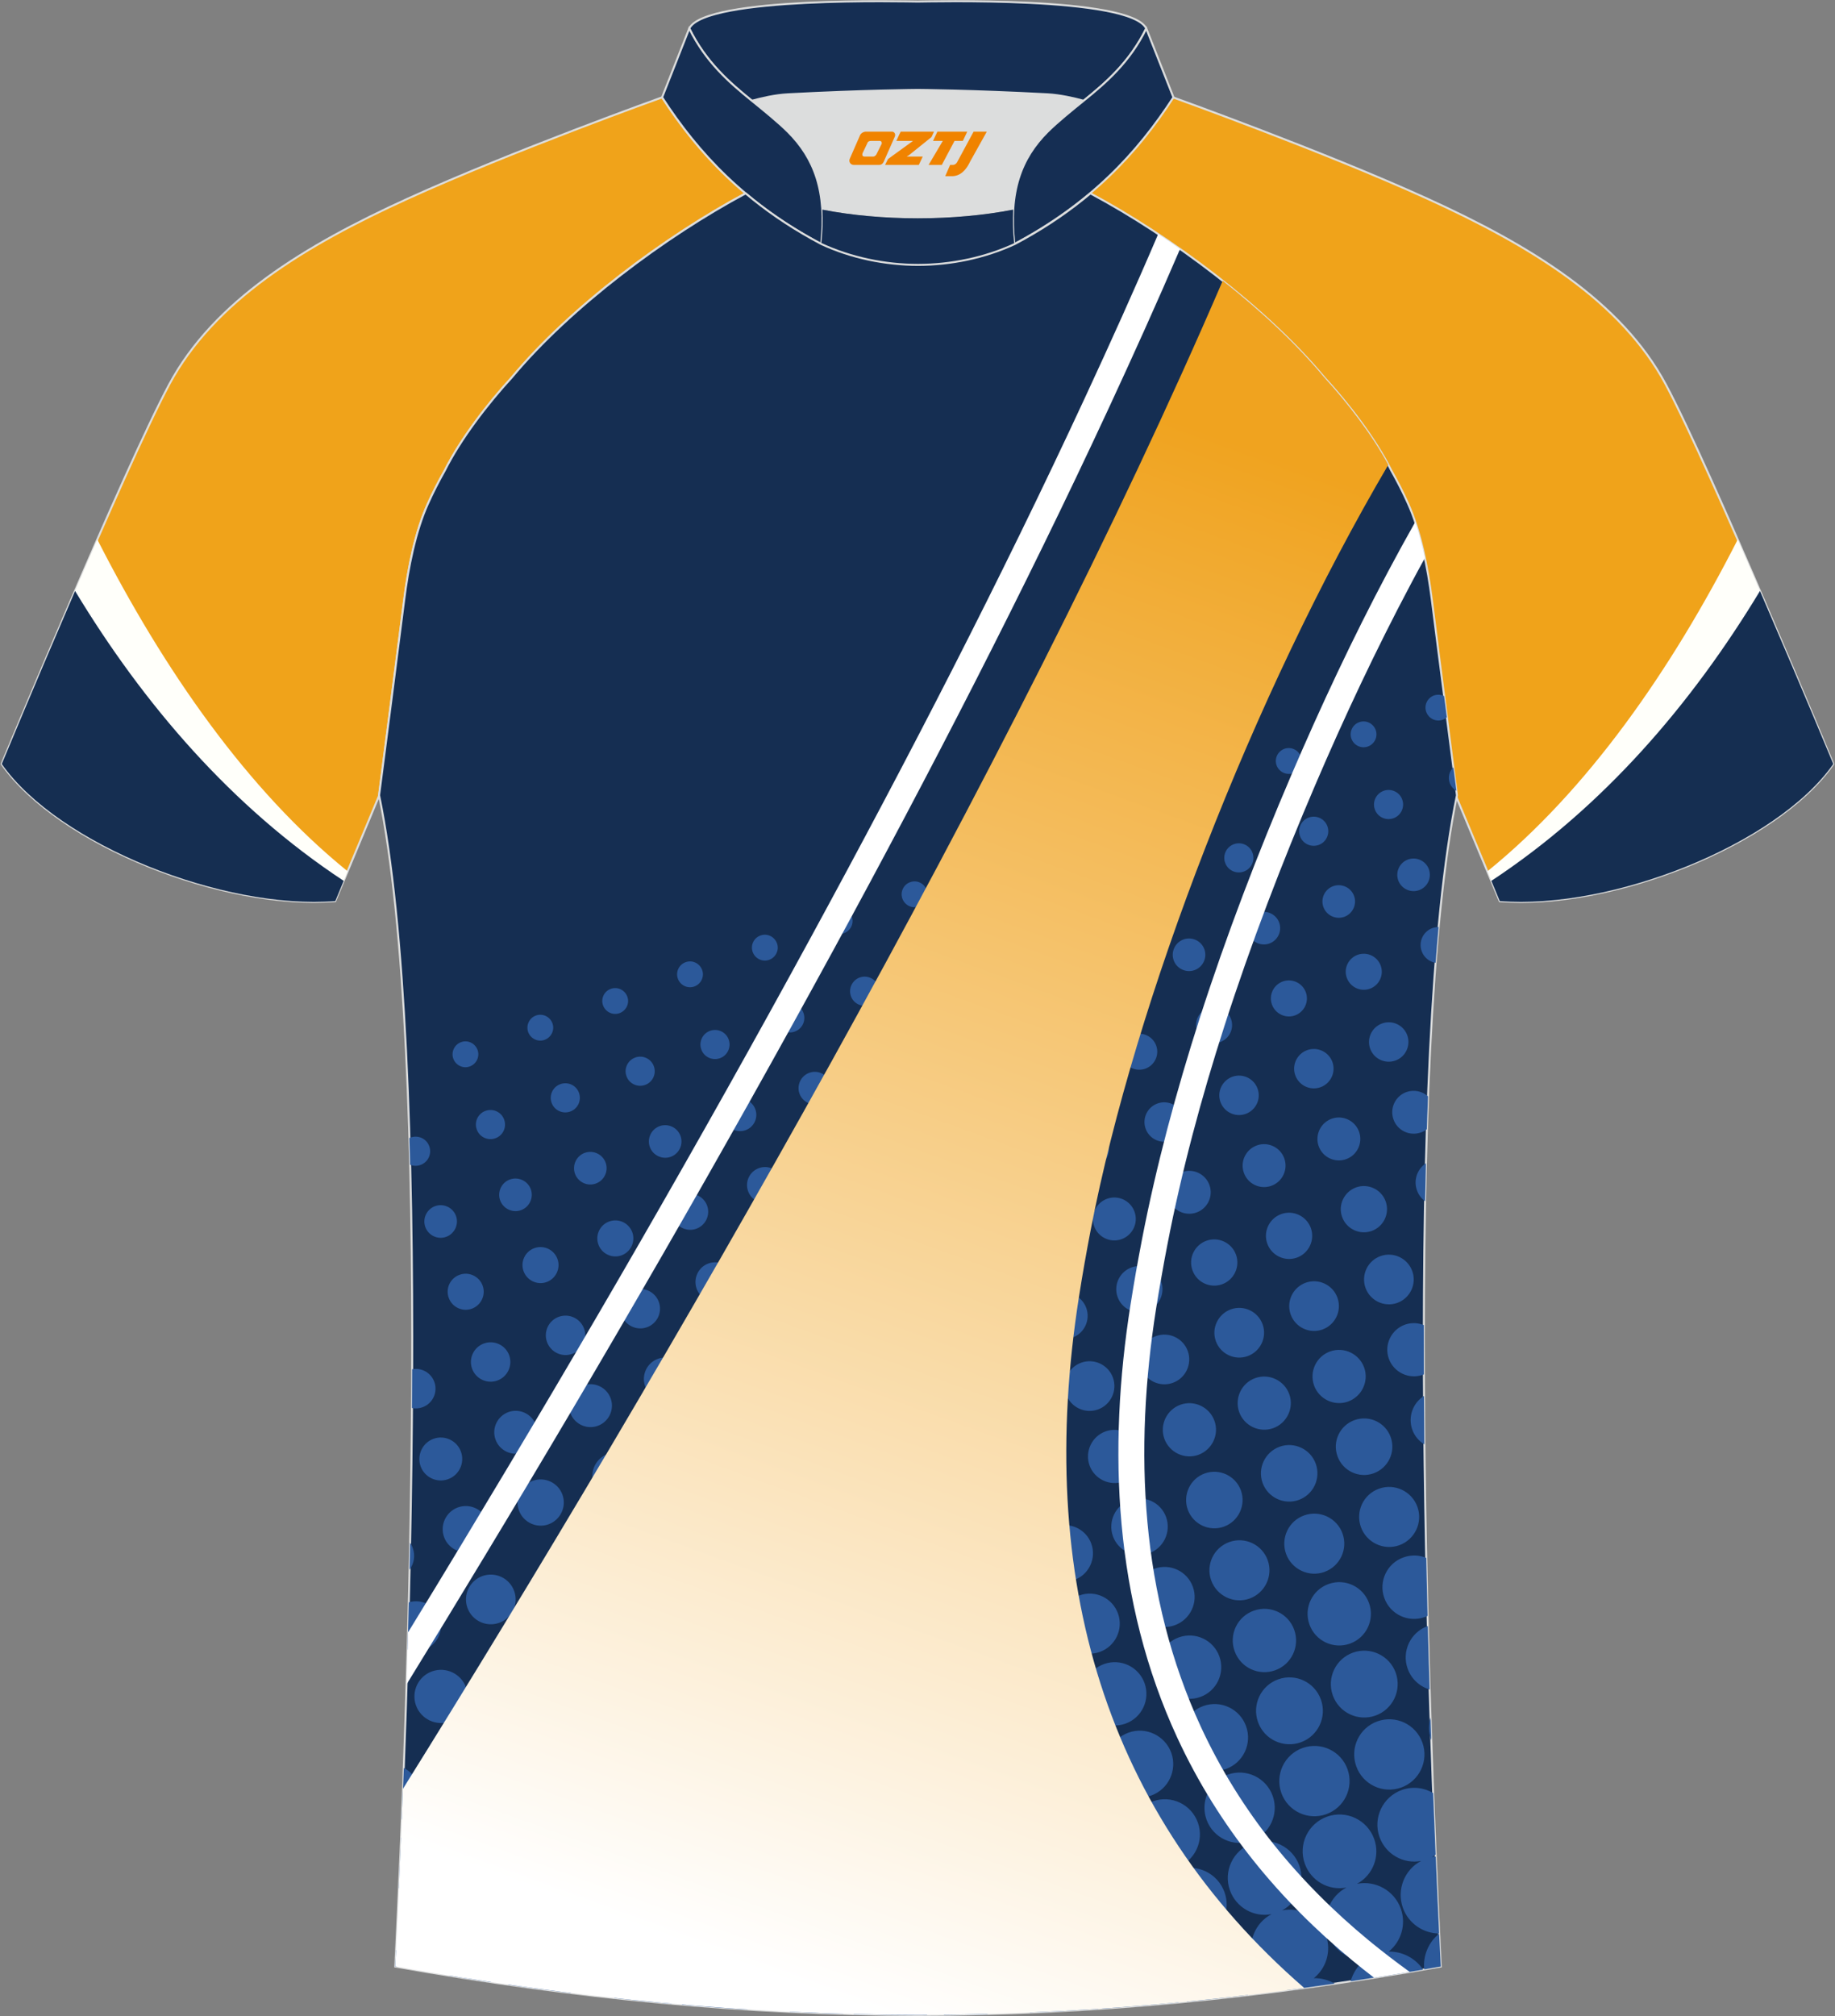 <?xml version="1.0" encoding="utf-8"?>
<!-- Generator: Adobe Illustrator 24.0.0, SVG Export Plug-In . SVG Version: 6.00 Build 0)  -->
<svg xmlns="http://www.w3.org/2000/svg" xmlns:xlink="http://www.w3.org/1999/xlink" version="1.1" id="图层_1" x="0px" y="0px" width="375.2px" height="412px" viewBox="0 0 375.2 412" enable-background="new 0 0 375.2 412" xml:space="preserve">
<rect x="0" y="0" width="375.2" height="412" fill="#808080" stroke="none"/>
<g>
	<path fill="#F0A31A" stroke="#DCDDDD" stroke-width="0.406" stroke-miterlimit="22.926" d="M152.45,39.51   c-7.1-5.97-12.5-12.6-17.06-19.62c0,0-30.76,11.03-51.98,20.69c-21.23,9.65-39.69,20.96-48.82,38S0.34,156.12,0.34,156.12   c11.61,16.54,45.44,29.85,68.2,28.01l8.95-21.48c0,0,3.81-29.36,5.14-39.96c0.85-6.8,2.32-14.12,4.87-19.75   c1.01-2.26,2.16-4.5,3.42-6.73c3.28-6.54,8.8-13.72,13.75-19.09C116.59,62.77,136.02,48.28,152.45,39.51z"/>
	<path fill="#FFFFFA" d="M71.08,178.05c-20.4-16.5-37.52-41-51.18-67.8c-3.71,8.45-7.44,17.17-10.65,24.71   c13.49,21.05,40.14,33.06,61,45.09L71.08,178.05z"/>
	<path fill="#152E51" d="M70.27,180c-22.88-15.08-40.95-36.13-54.92-59.24c-7.97,18.46-14.99,35.36-14.99,35.36   c11.61,16.54,45.44,29.85,68.2,28.01L70.27,180z"/>
	<path fill="#F0A31A" stroke="#DCDDDD" stroke-width="0.406" stroke-miterlimit="22.926" d="M222.76,39.51   c7.1-5.97,12.5-12.6,17.06-19.62c0,0,30.76,11.03,51.98,20.69s39.69,20.96,48.81,38c9.13,17.04,34.24,77.55,34.24,77.55   c-11.6,16.54-45.44,29.85-68.2,28.01l-8.95-21.48c0,0-3.81-29.36-5.14-39.96c-0.85-6.8-2.32-14.12-4.87-19.75   c-1.01-2.26-2.15-4.5-3.41-6.73c-3.28-6.54-8.81-13.72-13.75-19.09C258.62,62.77,239.19,48.28,222.76,39.51z"/>
	<path fill="#FFFFFA" d="M304.13,178.05c20.4-16.5,37.53-41,51.18-67.8c3.71,8.45,7.44,17.17,10.65,24.71   c-13.49,21.05-40.14,33.06-61,45.09L304.13,178.05z"/>
	<path fill="#152E51" d="M304.94,180c22.88-15.08,40.95-36.13,54.92-59.24c7.97,18.46,14.99,35.36,14.99,35.36   c-11.6,16.54-45.44,29.85-68.2,28.01L304.94,180z"/>
	<path fill="#DCDDDD" d="M168.14,42.85c12.07,2.36,26.97,2.36,39.03,0c0.42-6.84,2.86-11.77,7.02-15.92   c1.98-1.98,5.17-4.55,7.34-6.31c0.66-0.53,1.33-1.09,1.98-1.63c-0.29-0.07-2.98-0.89-3.28-0.96c-1.96-0.46-3.94-0.81-5.94-0.92   c-6.35-0.34-12.71-0.59-19.05-0.76c-2.52-0.06-5.07-0.15-7.6-0.15c-2.53,0-5.07,0.08-7.6,0.15c-6.36,0.17-12.71,0.43-19.06,0.76   c-1.82,0.1-3.64,0.41-5.43,0.8c-0.47,0.1-3.22,1.04-3.69,1.17c0.61,0.53,1.24,1.02,1.85,1.53c2.45,1.94,5.15,4.11,7.37,6.33   C165.28,31.07,167.73,36,168.14,42.85z"/>
	<path fill="#152E53" stroke="#DCDDDD" stroke-width="0.406" stroke-miterlimit="22.926" d="M140.93,5.82   c3.27-6.62,44.72-5.5,46.72-5.5c2.01,0,43.45-1.13,46.72,5.5c-3.38,6.87-8.16,11.02-12.81,14.77c-2.01-0.54-4.73-1.17-7.35-1.32   c-15.4-0.82-26.56-0.9-26.56-0.9s-11.15,0.08-26.56,0.9c-2.64,0.14-5.34,0.78-7.35,1.32C149.1,16.83,144.31,12.68,140.93,5.82z"/>
	<path fill="#152E53" stroke="#DCDDDD" stroke-width="0.406" stroke-miterlimit="22.926" d="M140.93,5.82l-5.55,14.07   c7.38,11.4,17.04,21.76,32.53,29.97c1.17-10.71-1.35-17.49-6.8-22.93c-1.98-1.98-5.17-4.55-7.34-6.31   C149.12,16.86,144.32,12.7,140.93,5.82z"/>
	<path fill="#152E53" stroke="#DCDDDD" stroke-width="0.406" stroke-miterlimit="22.926" d="M234.38,5.82l5.55,14.07   c-7.38,11.4-17.04,21.76-32.53,29.97c-1.18-10.71,1.35-17.49,6.79-22.93c1.98-1.98,5.17-4.55,7.34-6.31   C226.19,16.86,231,12.7,234.38,5.82z"/>
	<path fill="#152E53" d="M167.92,49.86c0.28-2.56,0.35-4.88,0.22-7.02c12.07,2.36,26.97,2.36,39.03,0   c-0.13,2.14-0.06,4.46,0.22,7.02C195.1,55.56,180.21,55.56,167.92,49.86z"/>
	<path fill="#152E52" stroke="#DCDDDD" stroke-width="0.406" stroke-miterlimit="22.926" d="M292.78,122.68   c1.28,10.23,4.88,37.87,5.12,39.84c-10.9,52.76-6,185.61-3.31,239.34c-36.96,6.55-71.93,9.87-106.89,9.9   c-34.96-0.04-69.93-3.35-106.88-9.9c2.7-53.72,7.6-186.57-3.31-239.34c0.26-1.99,3.84-29.63,5.12-39.84   c0.85-6.8,2.32-14.12,4.87-19.76c1.01-2.25,2.16-4.5,3.42-6.73c3.28-6.54,8.81-13.72,13.75-19.09   c11.94-14.32,31.36-28.8,47.79-37.58c3.95,3.33,8.44,6.46,13.6,9.33l1.86,1.01c6.11,2.83,13.03,4.26,19.79,4.27   c6.76-0.01,13.66-1.44,19.79-4.27l1.86-1.01c5.15-2.87,9.64-6,13.6-9.33c16.43,8.77,35.86,23.27,47.79,37.58   c4.94,5.37,10.48,12.55,13.75,19.09c1.26,2.23,2.4,4.47,3.41,6.73C290.45,108.57,291.92,115.87,292.78,122.68z"/>
	<path fill="#2C599A" d="M161.45,411.11c0.76-0.75,1.69-1.37,2.78-1.74c3.01-1.07,6.25-0.11,8.22,2.17   C168.8,411.43,165.13,411.3,161.45,411.11L161.45,411.11z M174.56,411.59c-0.25-3.31,1.7-6.51,4.98-7.68   c3.91-1.4,8.22,0.65,9.61,4.57c0.39,1.09,0.52,2.2,0.41,3.27h-1.86C183.32,411.76,178.93,411.7,174.56,411.59L174.56,411.59z    M193.03,411.73c2.95-0.03,5.92-0.09,8.88-0.16c2.55-1.93,3.67-5.35,2.55-8.52c-1.4-3.91-5.71-5.97-9.62-4.57   c-3.91,1.4-5.97,5.71-4.57,9.62C190.82,409.62,191.81,410.86,193.03,411.73L193.03,411.73z M210.58,411.26   c0.7-1.57,1.91-2.91,3.51-3.76c-3.59,0.69-7.24-1.32-8.51-4.88c-1.4-3.91,0.65-8.22,4.56-9.62c3.91-1.4,8.22,0.65,9.62,4.57   c1.27,3.55-0.29,7.42-3.52,9.16c3.31-0.66,6.67,0.87,8.35,3.77C219.92,410.83,215.24,411.07,210.58,411.26L210.58,411.26z    M225.33,410.46c5.19-0.35,10.39-0.77,15.64-1.27c0.02-0.93-0.12-1.89-0.46-2.82c-1.33-3.74-5.18-5.84-8.96-5.08   c3.22-1.73,4.79-5.61,3.52-9.16c-1.4-3.91-5.71-5.96-9.62-4.57c-3.91,1.39-5.97,5.71-4.57,9.62c1.27,3.55,4.92,5.57,8.51,4.88   C226.34,403.67,224.7,407.09,225.33,410.46L225.33,410.46z M242.7,409.03c-0.75-0.78-1.36-1.72-1.73-2.81   c-1.33-3.74,0.32-7.81,3.73-9.6c-3.59,0.69-7.24-1.32-8.51-4.88c-1.4-3.91,0.65-8.22,4.57-9.62s8.22,0.65,9.62,4.57   c1.27,3.56-0.29,7.42-3.52,9.16c3.78-0.75,7.63,1.36,8.96,5.08c0.83,2.34,0.5,4.82-0.71,6.77   C250.95,408.19,246.82,408.64,242.7,409.03L242.7,409.03z M262.9,406.73c3.33-0.44,6.66-0.89,10.02-1.38   c-1.29-0.74-2.76-1.14-4.28-1.11c2.54-2.05,3.62-5.54,2.47-8.77c-1.33-3.74-5.18-5.84-8.96-5.08c3.22-1.73,4.79-5.61,3.52-9.16   c-1.4-3.91-5.71-5.96-9.62-4.57c-3.91,1.4-5.97,5.71-4.57,9.62c1.27,3.55,4.92,5.57,8.51,4.88c-3.41,1.79-5.06,5.87-3.73,9.6   c1.16,3.23,4.2,5.25,7.45,5.23C263.43,406.24,263.15,406.48,262.9,406.73L262.9,406.73z M276.16,404.88   c0.47-1.69,1.46-3.22,2.86-4.33c-3.26,0.02-6.3-2-7.45-5.23c-1.33-3.74,0.32-7.81,3.73-9.6c-3.6,0.69-7.24-1.32-8.51-4.88   c-1.4-3.91,0.65-8.22,4.57-9.61c3.91-1.4,8.22,0.65,9.62,4.57c1.27,3.55-0.29,7.42-3.52,9.16c3.78-0.75,7.63,1.36,8.96,5.08   c1.16,3.23,0.06,6.73-2.47,8.77c2.79-0.05,5.47,1.34,7.03,3.69C286,403.35,281.05,404.15,276.16,404.88L276.16,404.88z    M291.21,402.44c1.13-0.19,2.25-0.4,3.38-0.59c-0.1-2.11-0.21-4.36-0.33-6.71C292.09,396.89,290.92,399.65,291.21,402.44   L291.21,402.44z M294.26,395.11c-0.23-4.81-0.47-10.07-0.7-15.73c-0.27,0.02-0.54,0.06-0.8,0.12c0.27-0.15,0.54-0.31,0.78-0.49   c-0.17-4.02-0.34-8.22-0.51-12.6c-1.86-1.11-4.19-1.41-6.39-0.63c-3.91,1.4-5.97,5.71-4.57,9.62c1.27,3.55,4.92,5.57,8.51,4.88   c-3.41,1.79-5.05,5.87-3.73,9.6C288.01,393.09,291.03,395.09,294.26,395.11L294.26,395.11z M295.27,142.24l0.56,4.34   c-0.24,0.21-0.53,0.39-0.84,0.5c-1.37,0.5-2.87-0.23-3.37-1.6c-0.49-1.37,0.23-2.87,1.6-3.37   C293.93,141.88,294.66,141.94,295.27,142.24L295.27,142.24z M297.17,156.81l0.62,4.78c-0.61-0.34-1.12-0.89-1.37-1.61   C296.01,158.82,296.34,157.6,297.17,156.81L297.17,156.81z M294.15,189.44c-0.22,2.38-0.44,4.83-0.62,7.31   c-1.28-0.21-2.39-1.1-2.85-2.4c-0.68-1.92,0.32-4.02,2.23-4.71C293.31,189.51,293.75,189.44,294.15,189.44L294.15,189.44z    M291.98,224.04c-0.08,2.22-0.17,4.46-0.24,6.72c-0.36,0.28-0.76,0.51-1.22,0.66c-2.28,0.81-4.8-0.39-5.6-2.67   c-0.81-2.28,0.39-4.8,2.67-5.6C289.17,222.61,290.83,223,291.98,224.04L291.98,224.04z M291.56,237.72   c-0.06,2.57-0.12,5.15-0.17,7.76c-0.74-0.54-1.34-1.31-1.66-2.23C288.97,241.16,289.78,238.89,291.56,237.72L291.56,237.72z    M291.13,270.79c-0.01,3.36,0,6.71,0.01,10.07c-0.07,0.03-0.15,0.06-0.22,0.08c-2.82,1-5.94-0.48-6.95-3.3   c-1.01-2.82,0.48-5.93,3.3-6.95C288.58,270.24,289.95,270.3,291.13,270.79L291.13,270.79z M291.16,285.27   c0.02,3.3,0.05,6.59,0.08,9.88c-1.12-0.66-2.01-1.7-2.48-3.02C287.84,289.51,288.9,286.67,291.16,285.27L291.16,285.27z    M291.62,318.36c0.08,4,0.17,7.96,0.27,11.85c-0.19,0.09-0.39,0.17-0.58,0.24c-3.38,1.2-7.08-0.56-8.27-3.92   c-1.2-3.38,0.56-7.08,3.92-8.27C288.55,317.68,290.19,317.76,291.62,318.36L291.62,318.36z M291.94,332.27   c0.12,4.41,0.24,8.74,0.38,12.98c-2.02-0.6-3.74-2.12-4.5-4.26C286.55,337.44,288.4,333.55,291.94,332.27L291.94,332.27z    M292.5,350.98c0.05,1.56,0.1,3.1,0.15,4.62l-0.05-0.13C292.07,353.96,292.06,352.39,292.5,350.98L292.5,350.98z M152.83,410.65   c-4.44-0.28-8.89-0.6-13.36-0.98c-1.12-3.65,0.82-7.56,4.46-8.86c3.74-1.33,7.85,0.62,9.18,4.36   C153.78,407.02,153.62,408.97,152.83,410.65L152.83,410.65z M137.29,409.46c-3.87-0.34-7.78-0.73-11.68-1.16   c0.78-0.9,1.81-1.63,3.02-2.07C131.97,405.05,135.6,406.48,137.29,409.46L137.29,409.46z M116.67,407.27   c-4.22-0.53-8.46-1.09-12.72-1.69c-0.73-3.32,1.1-6.74,4.38-7.92c3.56-1.27,7.46,0.59,8.73,4.15   C117.73,403.67,117.53,405.64,116.67,407.27L116.67,407.27z M100.49,405.07c-2.89-0.44-5.81-0.88-8.72-1.36   c0.4-0.24,0.81-0.45,1.28-0.6C95.75,402.14,98.69,403,100.49,405.07L100.49,405.07z M81.25,401.94l-0.45-0.08l0.17-3.46l0.02,0.06   C81.42,399.61,81.49,400.82,81.25,401.94L81.25,401.94z M81.58,385.85c0.15-3.29,0.29-6.73,0.45-10.31   c0.32-0.19,0.66-0.35,1.02-0.48c3.19-1.14,6.7,0.54,7.84,3.72c1.14,3.19-0.54,6.7-3.72,7.84   C85.21,387.29,83.15,386.94,81.58,385.85L81.58,385.85z M82.16,371.82c0.13-3.41,0.27-6.93,0.41-10.53   c1.3,0.64,2.35,1.76,2.87,3.23C86.47,367.45,85.01,370.66,82.16,371.82L82.16,371.82z M83.34,337.08c0.09-3.17,0.17-6.39,0.25-9.64   c2.59-0.78,5.34,0.59,6.26,3.15c0.94,2.65-0.45,5.55-3.08,6.49C85.6,337.5,84.41,337.47,83.34,337.08L83.34,337.08z M83.74,320.77   c0.04-1.83,0.08-3.67,0.11-5.51c0.23,0.33,0.42,0.69,0.55,1.09C84.95,317.9,84.65,319.55,83.74,320.77L83.74,320.77z M84.23,287.73   c0.02-2.65,0.03-5.27,0.04-7.92c1.92-0.38,3.87,0.71,4.55,2.62c0.74,2.1-0.35,4.4-2.45,5.15   C85.65,287.83,84.92,287.87,84.23,287.73L84.23,287.73z M83.86,238.02c-0.05-1.83-0.1-3.65-0.15-5.46   c0.09-0.04,0.18-0.08,0.27-0.11c1.55-0.55,3.26,0.25,3.8,1.81c0.55,1.55-0.26,3.26-1.81,3.8   C85.27,238.32,84.51,238.28,83.86,238.02L83.86,238.02z M277.92,147.58c1.37-0.5,2.87,0.23,3.37,1.6c0.49,1.37-0.23,2.87-1.6,3.37   c-1.37,0.49-2.87-0.23-3.37-1.6C275.83,149.57,276.55,148.06,277.92,147.58L277.92,147.58z M262.62,153.02   c1.37-0.49,2.87,0.23,3.37,1.6c0.49,1.37-0.23,2.87-1.6,3.37c-1.37,0.5-2.87-0.23-3.37-1.6   C260.53,155.02,261.25,153.52,262.62,153.02L262.62,153.02z M282.92,161.6c1.55-0.55,3.26,0.26,3.8,1.81   c0.55,1.55-0.26,3.26-1.81,3.8c-1.55,0.55-3.26-0.26-3.8-1.81C280.56,163.86,281.37,162.16,282.92,161.6L282.92,161.6z    M267.62,167.06c1.55-0.55,3.26,0.26,3.8,1.81c0.55,1.55-0.26,3.26-1.81,3.8c-1.55,0.55-3.26-0.26-3.8-1.81   C265.25,169.31,266.06,167.61,267.62,167.06L267.62,167.06z M287.91,175.63c1.73-0.61,3.64,0.29,4.26,2.02   c0.61,1.73-0.29,3.64-2.02,4.26c-1.73,0.61-3.64-0.29-4.26-2.02C285.28,178.15,286.18,176.26,287.91,175.63L287.91,175.63z    M272.61,181.08c1.73-0.61,3.64,0.29,4.26,2.02c0.62,1.72-0.29,3.64-2.02,4.26c-1.73,0.61-3.64-0.29-4.26-2.02   C269.97,183.61,270.88,181.7,272.61,181.08L272.61,181.08z M277.61,195.11c1.92-0.68,4.02,0.32,4.71,2.23   c0.68,1.92-0.31,4.02-2.23,4.71c-1.92,0.68-4.02-0.32-4.71-2.23C274.68,197.91,275.69,195.8,277.61,195.11L277.61,195.11z    M282.6,209.14c2.1-0.75,4.4,0.34,5.15,2.44c0.74,2.1-0.35,4.4-2.45,5.15c-2.1,0.74-4.4-0.35-5.15-2.45   C279.41,212.18,280.51,209.89,282.6,209.14L282.6,209.14z M247.31,158.48c1.37-0.5,2.87,0.23,3.37,1.6c0.5,1.37-0.23,2.87-1.6,3.37   c-1.37,0.49-2.87-0.23-3.37-1.6C245.23,160.47,245.95,158.97,247.31,158.48L247.31,158.48z M232.01,163.92   c1.37-0.49,2.87,0.23,3.37,1.6c0.49,1.37-0.23,2.87-1.6,3.37c-1.37,0.49-2.87-0.23-3.37-1.6   C229.93,165.91,230.64,164.4,232.01,163.92L232.01,163.92z M216.71,169.37c1.37-0.5,2.87,0.23,3.37,1.6   c0.49,1.37-0.23,2.87-1.6,3.37c-1.37,0.5-2.87-0.23-3.37-1.6C214.63,171.37,215.34,169.86,216.71,169.37L216.71,169.37z    M201.41,174.83c1.37-0.49,2.87,0.23,3.37,1.6c0.5,1.37-0.23,2.87-1.6,3.37c-1.37,0.5-2.87-0.23-3.37-1.6   C199.33,176.81,200.04,175.3,201.41,174.83L201.41,174.83z M252.31,172.5c1.55-0.55,3.26,0.26,3.8,1.81   c0.55,1.55-0.26,3.26-1.81,3.8c-1.55,0.55-3.26-0.26-3.8-1.81C249.95,174.77,250.75,173.06,252.31,172.5L252.31,172.5z    M237.01,177.95c1.55-0.55,3.26,0.26,3.8,1.81c0.55,1.55-0.26,3.26-1.81,3.8c-1.55,0.55-3.26-0.26-3.8-1.81   C234.65,180.21,235.45,178.51,237.01,177.95L237.01,177.95z M221.71,183.4c1.55-0.55,3.26,0.26,3.8,1.81   c0.55,1.55-0.26,3.26-1.81,3.8c-1.55,0.55-3.26-0.26-3.8-1.81C219.34,185.66,220.16,183.94,221.71,183.4L221.71,183.4z    M206.4,188.85c1.55-0.55,3.26,0.26,3.8,1.81c0.55,1.56-0.26,3.26-1.81,3.8c-1.55,0.55-3.26-0.26-3.8-1.81   C204.03,191.11,204.86,189.4,206.4,188.85L206.4,188.85z M257.3,186.53c1.73-0.61,3.64,0.29,4.26,2.02   c0.61,1.73-0.29,3.64-2.02,4.26c-1.73,0.61-3.64-0.29-4.26-2.02C254.67,189.05,255.57,187.16,257.3,186.53L257.3,186.53z    M242,191.97c1.73-0.61,3.64,0.29,4.26,2.02c0.61,1.73-0.29,3.64-2.02,4.26c-1.73,0.61-3.65-0.29-4.26-2.02   C239.36,194.51,240.27,192.6,242,191.97L242,191.97z M226.7,197.43c1.73-0.61,3.64,0.29,4.26,2.02c0.61,1.73-0.29,3.64-2.02,4.26   c-1.73,0.62-3.64-0.29-4.26-2.02C224.06,199.95,224.97,198.05,226.7,197.43L226.7,197.43z M211.41,202.87   c1.73-0.61,3.64,0.29,4.26,2.02c0.61,1.73-0.29,3.65-2.02,4.26c-1.73,0.62-3.64-0.29-4.26-2.02   C208.76,205.41,209.66,203.49,211.41,202.87L211.41,202.87z M262.3,200.56c1.92-0.68,4.02,0.32,4.71,2.23   c0.68,1.92-0.32,4.02-2.23,4.71c-1.92,0.68-4.02-0.32-4.71-2.23C259.38,203.35,260.39,201.24,262.3,200.56L262.3,200.56z    M247,206.01c1.92-0.68,4.02,0.32,4.71,2.23c0.68,1.92-0.32,4.02-2.23,4.71c-1.92,0.68-4.02-0.32-4.71-2.23   C244.08,208.8,245.08,206.7,247,206.01L247,206.01z M231.7,211.45c1.92-0.68,4.02,0.32,4.71,2.23c0.68,1.92-0.32,4.02-2.23,4.71   c-1.92,0.68-4.02-0.32-4.71-2.23C228.79,214.25,229.78,212.14,231.7,211.45L231.7,211.45z M216.4,216.91   c1.92-0.68,4.02,0.32,4.71,2.23c0.68,1.92-0.32,4.02-2.23,4.71c-1.92,0.68-4.02-0.32-4.71-2.23   C213.49,219.7,214.48,217.59,216.4,216.91L216.4,216.91z M267.29,214.59c2.1-0.74,4.4,0.35,5.15,2.44c0.74,2.1-0.35,4.4-2.45,5.15   c-2.1,0.74-4.4-0.35-5.15-2.45C264.09,217.63,265.2,215.34,267.29,214.59L267.29,214.59z M251.99,220.03   c2.1-0.74,4.4,0.35,5.15,2.45c0.75,2.1-0.35,4.4-2.45,5.15c-2.1,0.74-4.4-0.35-5.15-2.45C248.79,223.09,249.9,220.79,251.99,220.03   L251.99,220.03z M236.69,225.49c2.1-0.74,4.4,0.35,5.15,2.45c0.74,2.1-0.35,4.4-2.45,5.15c-2.1,0.74-4.4-0.35-5.15-2.45   C233.5,228.53,234.59,226.24,236.69,225.49L236.69,225.49z M221.39,230.93c2.1-0.74,4.4,0.35,5.15,2.45   c0.74,2.1-0.35,4.4-2.45,5.15c-2.1,0.74-4.4-0.35-5.15-2.45C218.19,233.99,219.29,231.68,221.39,230.93L221.39,230.93z    M272.29,228.61c2.28-0.81,4.79,0.39,5.6,2.67c0.81,2.28-0.39,4.8-2.67,5.6c-2.28,0.81-4.79-0.39-5.6-2.67   C268.82,231.93,270.02,229.43,272.29,228.61L272.29,228.61z M257,234.06c2.28-0.81,4.79,0.39,5.6,2.67   c0.81,2.28-0.39,4.79-2.67,5.6c-2.28,0.81-4.8-0.39-5.6-2.67C253.52,237.38,254.72,234.88,257,234.06L257,234.06z M241.7,239.51   c2.28-0.81,4.79,0.39,5.6,2.67c0.81,2.28-0.39,4.79-2.67,5.6c-2.28,0.81-4.8-0.39-5.6-2.67   C238.22,242.83,239.41,240.33,241.7,239.51L241.7,239.51z M226.38,244.96c2.28-0.81,4.79,0.39,5.6,2.67   c0.81,2.28-0.39,4.79-2.67,5.6s-4.8-0.39-5.6-2.67C222.92,248.28,224.1,245.78,226.38,244.96L226.38,244.96z M277.29,242.64   c2.46-0.87,5.17,0.42,6.04,2.87c0.87,2.46-0.42,5.17-2.87,6.04c-2.46,0.87-5.17-0.42-6.04-2.87   C273.54,246.23,274.83,243.53,277.29,242.64L277.29,242.64z M261.99,248.09c2.46-0.87,5.16,0.42,6.04,2.87   c0.87,2.46-0.42,5.17-2.87,6.04c-2.46,0.87-5.16-0.42-6.04-2.87C258.24,251.68,259.52,248.97,261.99,248.09L261.99,248.09z    M246.69,253.54c2.46-0.87,5.17,0.42,6.04,2.87c0.87,2.46-0.42,5.17-2.87,6.04c-2.46,0.87-5.17-0.42-6.04-2.87   C242.94,257.13,244.22,254.43,246.69,253.54L246.69,253.54z M231.38,258.99c2.46-0.87,5.17,0.42,6.04,2.87   c0.87,2.46-0.42,5.17-2.87,6.04c-2.46,0.87-5.17-0.41-6.04-2.87C227.64,262.57,228.92,259.88,231.38,258.99L231.38,258.99z    M282.28,256.68c2.65-0.94,5.55,0.45,6.49,3.08c0.94,2.64-0.45,5.55-3.08,6.49c-2.65,0.94-5.55-0.45-6.49-3.08   C278.26,260.52,279.64,257.62,282.28,256.68L282.28,256.68z M266.98,262.12c2.65-0.94,5.56,0.45,6.49,3.08   c0.94,2.65-0.45,5.55-3.08,6.49c-2.65,0.94-5.55-0.45-6.49-3.08C262.96,265.97,264.34,263.07,266.98,262.12L266.98,262.12z    M251.68,267.56c2.65-0.94,5.55,0.45,6.49,3.08c0.94,2.64-0.45,5.55-3.08,6.49c-2.65,0.94-5.56-0.45-6.49-3.08   C247.65,271.43,249.04,268.52,251.68,267.56L251.68,267.56z M236.38,273.02c2.65-0.94,5.55,0.45,6.49,3.08   c0.94,2.65-0.45,5.55-3.08,6.49c-2.65,0.94-5.55-0.45-6.49-3.08C232.35,276.87,233.74,273.97,236.38,273.02L236.38,273.02z    M271.98,276.16c2.82-1,5.93,0.48,6.95,3.3c1,2.82-0.48,5.93-3.3,6.95c-2.82,1-5.94-0.48-6.95-3.3   C267.68,280.27,269.15,277.17,271.98,276.16L271.98,276.16z M256.67,281.61c2.82-1,5.94,0.48,6.95,3.3c1,2.82-0.48,5.93-3.3,6.94   c-2.82,1-5.94-0.48-6.95-3.3C252.38,285.71,253.85,282.61,256.67,281.61L256.67,281.61z M241.37,287.05c2.82-1,5.94,0.48,6.95,3.3   c1.01,2.82-0.48,5.93-3.3,6.95c-2.82,1-5.93-0.48-6.95-3.3C237.07,291.17,238.55,288.07,241.37,287.05L241.37,287.05z    M276.98,290.19c3.01-1.07,6.32,0.51,7.38,3.51c1.07,3-0.51,6.31-3.51,7.38c-3.01,1.07-6.32-0.51-7.38-3.51   C272.39,294.57,273.96,291.26,276.98,290.19L276.98,290.19z M261.66,295.63c3-1.07,6.32,0.51,7.38,3.51c1.07,3-0.51,6.32-3.51,7.38   c-3,1.07-6.31-0.51-7.38-3.51C257.09,300.01,258.66,296.71,261.66,295.63L261.66,295.63z M246.36,301.09   c3-1.07,6.31,0.51,7.38,3.51c1.06,3-0.51,6.31-3.51,7.38c-3,1.07-6.31-0.51-7.38-3.51C241.8,305.46,243.36,302.15,246.36,301.09   L246.36,301.09z M281.98,304.21c3.19-1.14,6.7,0.54,7.84,3.72c1.14,3.19-0.54,6.7-3.72,7.84c-3.19,1.14-6.7-0.54-7.84-3.72   C277.12,308.84,278.78,305.35,281.98,304.21L281.98,304.21z M266.67,309.67c3.18-1.14,6.7,0.53,7.84,3.72s-0.54,6.7-3.72,7.84   s-6.7-0.54-7.84-3.72C261.82,314.3,263.48,310.8,266.67,309.67L266.67,309.67z M251.37,315.11c3.19-1.14,6.7,0.54,7.84,3.72   s-0.54,6.7-3.72,7.84c-3.19,1.14-6.7-0.54-7.84-3.72C246.5,319.75,248.18,316.25,251.37,315.11L251.37,315.11z M271.66,323.69   c3.37-1.21,7.07,0.56,8.27,3.92c1.2,3.38-0.56,7.08-3.92,8.27c-3.38,1.2-7.08-0.56-8.27-3.92   C266.53,328.59,268.29,324.89,271.66,323.69L271.66,323.69z M256.36,329.14c3.37-1.2,7.08,0.56,8.27,3.92   c1.2,3.38-0.56,7.08-3.92,8.27c-3.38,1.2-7.07-0.56-8.27-3.92C251.23,334.04,252.98,330.34,256.36,329.14L256.36,329.14z    M276.65,337.71c-3.56,1.27-5.4,5.17-4.14,8.73c1.27,3.56,5.17,5.4,8.73,4.14c3.56-1.27,5.4-5.17,4.15-8.73   C284.13,338.3,280.21,336.45,276.65,337.71L276.65,337.71z M261.36,343.17c-3.56,1.27-5.4,5.17-4.14,8.73   c1.27,3.56,5.17,5.4,8.73,4.15c3.56-1.27,5.4-5.17,4.14-8.73C268.82,343.75,264.91,341.9,261.36,343.17L261.36,343.17z    M281.66,351.75c3.74-1.33,7.85,0.62,9.18,4.36c1.33,3.74-0.62,7.85-4.35,9.18c-3.74,1.33-7.85-0.61-9.18-4.36   C275.97,357.18,277.92,353.08,281.66,351.75L281.66,351.75z M266.35,357.2c-3.74,1.33-5.69,5.44-4.36,9.18   c1.33,3.74,5.44,5.69,9.18,4.35c3.74-1.33,5.69-5.44,4.36-9.18C274.2,357.81,270.09,355.87,266.35,357.2L266.35,357.2z    M186.11,180.27c1.37-0.5,2.87,0.23,3.37,1.6c0.5,1.37-0.23,2.87-1.6,3.37c-1.37,0.49-2.87-0.23-3.37-1.6   C184.02,182.26,184.74,180.75,186.11,180.27L186.11,180.27z M170.8,185.72c1.37-0.49,2.87,0.23,3.37,1.6   c0.5,1.37-0.23,2.87-1.6,3.37c-1.37,0.49-2.87-0.23-3.37-1.6C168.72,187.71,169.44,186.2,170.8,185.72L170.8,185.72z M155.5,191.17   c1.37-0.5,2.87,0.23,3.37,1.6c0.5,1.37-0.23,2.87-1.6,3.37c-1.37,0.49-2.87-0.23-3.37-1.6   C153.41,193.16,154.12,191.65,155.5,191.17L155.5,191.17z M140.2,196.62c1.37-0.5,2.87,0.23,3.37,1.6c0.5,1.37-0.23,2.87-1.6,3.37   c-1.38,0.49-2.87-0.23-3.37-1.6C138.11,198.62,138.82,197.1,140.2,196.62L140.2,196.62z M124.9,202.07c1.37-0.5,2.87,0.23,3.37,1.6   c0.5,1.37-0.23,2.87-1.6,3.37c-1.37,0.49-2.87-0.23-3.37-1.6C122.81,204.06,123.53,202.55,124.9,202.07L124.9,202.07z    M109.59,207.52c1.37-0.49,2.87,0.23,3.37,1.6c0.49,1.37-0.23,2.87-1.6,3.37s-2.87-0.23-3.37-1.6   C107.51,209.51,108.23,208,109.59,207.52L109.59,207.52z M94.28,212.96c1.37-0.5,2.87,0.23,3.37,1.6c0.49,1.37-0.23,2.87-1.6,3.37   s-2.87-0.23-3.37-1.6C92.2,214.96,92.92,213.45,94.28,212.96L94.28,212.96z M191.1,194.3c1.55-0.55,3.26,0.26,3.8,1.81   c0.55,1.55-0.26,3.26-1.81,3.8c-1.55,0.55-3.26-0.25-3.8-1.81C188.73,196.56,189.55,194.84,191.1,194.3L191.1,194.3z    M175.79,199.75c1.55-0.55,3.26,0.26,3.8,1.81c0.55,1.55-0.26,3.26-1.81,3.8c-1.55,0.55-3.26-0.26-3.8-1.81   C173.44,202.01,174.25,200.3,175.79,199.75L175.79,199.75z M160.49,205.2c1.55-0.55,3.26,0.26,3.8,1.81   c0.55,1.55-0.25,3.26-1.81,3.8c-1.55,0.55-3.26-0.26-3.8-1.81C158.14,207.46,158.95,205.74,160.49,205.2L160.49,205.2z    M145.2,210.64c1.55-0.55,3.26,0.26,3.8,1.81c0.55,1.55-0.26,3.26-1.81,3.8c-1.55,0.55-3.26-0.26-3.8-1.81   C142.84,212.9,143.64,211.2,145.2,210.64L145.2,210.64z M129.9,216.1c1.55-0.55,3.26,0.26,3.8,1.81c0.55,1.55-0.26,3.26-1.81,3.8   c-1.55,0.55-3.26-0.26-3.8-1.81C127.53,218.36,128.35,216.65,129.9,216.1L129.9,216.1z M114.59,221.54   c1.56-0.55,3.26,0.25,3.8,1.81c0.55,1.55-0.26,3.26-1.81,3.8c-1.55,0.55-3.26-0.26-3.8-1.81   C112.23,223.81,113.03,222.09,114.59,221.54L114.59,221.54z M99.29,227c1.55-0.55,3.26,0.26,3.8,1.81c0.55,1.55-0.26,3.26-1.81,3.8   c-1.55,0.55-3.26-0.26-3.8-1.81C96.92,229.25,97.73,227.55,99.29,227L99.29,227z M196.1,208.33c1.73-0.61,3.64,0.29,4.26,2.02   c0.61,1.73-0.29,3.64-2.02,4.26c-1.73,0.61-3.64-0.29-4.26-2.02C193.46,210.86,194.36,208.94,196.1,208.33L196.1,208.33z    M180.79,213.78c1.73-0.61,3.64,0.29,4.26,2.02s-0.29,3.64-2.02,4.26c-1.73,0.61-3.64-0.29-4.26-2.02   C178.16,216.3,179.06,214.38,180.79,213.78L180.79,213.78z M165.49,219.22c1.73-0.61,3.64,0.29,4.26,2.02s-0.29,3.64-2.02,4.26   c-1.73,0.61-3.64-0.28-4.26-2.02C162.85,221.76,163.76,219.84,165.49,219.22L165.49,219.22z M150.19,224.68   c1.73-0.62,3.64,0.29,4.26,2.02s-0.29,3.64-2.02,4.26c-1.73,0.61-3.64-0.29-4.26-2.02C147.55,227.2,148.46,225.29,150.19,224.68   L150.19,224.68z M134.89,230.12c1.73-0.61,3.64,0.29,4.26,2.02c0.62,1.73-0.29,3.64-2.02,4.26c-1.73,0.61-3.64-0.29-4.26-2.02   S133.16,230.74,134.89,230.12L134.89,230.12z M119.58,235.58c1.73-0.61,3.64,0.29,4.26,2.02c0.62,1.73-0.29,3.64-2.02,4.26   s-3.64-0.29-4.26-2.02C116.95,238.1,117.86,236.19,119.58,235.58L119.58,235.58z M104.28,241.02c1.72-0.61,3.64,0.29,4.26,2.02   c0.61,1.73-0.29,3.64-2.02,4.26c-1.73,0.61-3.64-0.29-4.26-2.02C101.64,243.55,102.55,241.63,104.28,241.02L104.28,241.02z    M88.98,246.47c1.73-0.61,3.64,0.29,4.26,2.02c0.61,1.72-0.29,3.64-2.02,4.26c-1.73,0.62-3.64-0.29-4.26-2.02   C86.34,249,87.25,247.09,88.98,246.47L88.98,246.47z M201.09,222.36c1.92-0.68,4.02,0.32,4.71,2.23c0.68,1.92-0.31,4.02-2.23,4.71   c-1.92,0.68-4.02-0.32-4.71-2.23C198.18,225.14,199.18,223.03,201.09,222.36L201.09,222.36z M185.79,227.8   c1.92-0.68,4.02,0.32,4.71,2.23c0.68,1.92-0.32,4.02-2.23,4.71c-1.92,0.68-4.02-0.31-4.71-2.23   C182.87,230.6,183.88,228.48,185.79,227.8L185.79,227.8z M170.49,233.26c1.92-0.68,4.02,0.32,4.71,2.23   c0.68,1.92-0.32,4.02-2.23,4.71c-1.92,0.68-4.02-0.32-4.71-2.23C167.57,236.04,168.57,233.94,170.49,233.26L170.49,233.26z    M155.19,238.7c1.92-0.68,4.02,0.32,4.71,2.23c0.68,1.92-0.32,4.02-2.23,4.71c-1.92,0.68-4.02-0.32-4.71-2.23   C152.27,241.49,153.27,239.38,155.19,238.7L155.19,238.7z M139.88,244.16c1.92-0.68,4.03,0.32,4.71,2.23   c0.68,1.92-0.32,4.02-2.23,4.71c-1.92,0.68-4.02-0.32-4.71-2.23C136.96,246.94,137.97,244.83,139.88,244.16L139.88,244.16z    M124.58,249.6c1.92-0.68,4.02,0.31,4.71,2.23c0.68,1.92-0.32,4.02-2.23,4.71c-1.92,0.68-4.02-0.32-4.71-2.23   C121.66,252.39,122.67,250.28,124.58,249.6L124.58,249.6z M109.28,255.05c1.92-0.68,4.02,0.32,4.71,2.23   c0.68,1.92-0.32,4.02-2.23,4.71c-1.92,0.68-4.02-0.32-4.71-2.23C106.36,257.84,107.36,255.73,109.28,255.05L109.28,255.05z    M93.98,260.5c1.92-0.68,4.02,0.32,4.71,2.23c0.68,1.92-0.32,4.02-2.23,4.71c-1.92,0.68-4.02-0.31-4.71-2.23   C91.06,263.28,92.06,261.18,93.98,260.5L93.98,260.5z M206.08,236.38c2.1-0.74,4.4,0.35,5.15,2.45c0.74,2.1-0.35,4.4-2.44,5.15   c-2.1,0.74-4.4-0.35-5.15-2.45C202.89,239.43,203.98,237.14,206.08,236.38L206.08,236.38z M190.79,241.84   c2.1-0.74,4.4,0.35,5.15,2.44c0.74,2.1-0.34,4.4-2.45,5.15c-2.1,0.74-4.4-0.35-5.15-2.45C187.6,244.89,188.68,242.58,190.79,241.84   L190.79,241.84z M175.49,247.28c2.1-0.74,4.4,0.35,5.15,2.44c0.74,2.1-0.35,4.4-2.44,5.15c-2.1,0.74-4.4-0.35-5.15-2.45   C172.29,250.33,173.39,248.02,175.49,247.28L175.49,247.28z M160.19,252.73c2.1-0.74,4.4,0.35,5.15,2.45   c0.75,2.1-0.34,4.4-2.44,5.15c-2.1,0.74-4.4-0.35-5.15-2.45C156.99,255.78,158.09,253.48,160.19,252.73L160.19,252.73z    M144.88,258.18c2.1-0.74,4.4,0.35,5.15,2.45s-0.35,4.4-2.44,5.15c-2.1,0.74-4.4-0.35-5.15-2.44   C141.69,261.23,142.79,258.92,144.88,258.18L144.88,258.18z M129.57,263.63c2.1-0.74,4.4,0.35,5.15,2.45   c0.74,2.1-0.35,4.4-2.45,5.15c-2.1,0.74-4.4-0.35-5.15-2.45C126.39,266.68,127.48,264.38,129.57,263.63L129.57,263.63z    M114.28,269.08c2.1-0.74,4.4,0.35,5.15,2.44c0.75,2.1-0.35,4.4-2.44,5.15c-2.09,0.75-4.4-0.35-5.15-2.44   C111.09,272.14,112.18,269.82,114.28,269.08L114.28,269.08z M98.97,274.53c2.1-0.74,4.4,0.35,5.15,2.44   c0.74,2.1-0.35,4.4-2.45,5.15c-2.1,0.74-4.4-0.35-5.15-2.45C95.77,277.58,96.88,275.27,98.97,274.53L98.97,274.53z M211.08,250.41   c2.28-0.81,4.8,0.39,5.6,2.67c0.81,2.28-0.39,4.8-2.67,5.6c-2.28,0.81-4.79-0.39-5.6-2.67   C207.61,253.73,208.8,251.23,211.08,250.41L211.08,250.41z M195.78,255.86c2.28-0.81,4.79,0.39,5.6,2.67   c0.81,2.28-0.39,4.79-2.67,5.6c-2.28,0.81-4.79-0.39-5.6-2.67C192.31,259.18,193.5,256.68,195.78,255.86L195.78,255.86z    M180.48,261.31c2.28-0.81,4.79,0.39,5.6,2.67s-0.39,4.8-2.67,5.6c-2.28,0.81-4.8-0.39-5.6-2.67   C177.01,264.63,178.2,262.12,180.48,261.31L180.48,261.31z M165.18,266.76c2.28-0.81,4.79,0.39,5.6,2.67s-0.39,4.79-2.67,5.6   c-2.28,0.81-4.79-0.39-5.6-2.67C161.7,270.08,162.89,267.56,165.18,266.76L165.18,266.76z M149.87,272.21   c2.28-0.81,4.8,0.39,5.6,2.67c0.81,2.28-0.39,4.79-2.67,5.6c-2.28,0.81-4.79-0.39-5.6-2.67   C146.4,275.52,147.59,273.02,149.87,272.21L149.87,272.21z M134.57,277.66c2.28-0.81,4.79,0.39,5.6,2.67   c0.81,2.28-0.39,4.79-2.67,5.6c-2.28,0.81-4.79-0.39-5.6-2.67C131.1,280.98,132.29,278.46,134.57,277.66L134.57,277.66z    M119.27,283.11c2.28-0.81,4.79,0.39,5.6,2.67s-0.39,4.79-2.67,5.6c-2.28,0.81-4.79-0.39-5.6-2.67   C115.8,286.42,117,283.92,119.27,283.11L119.27,283.11z M103.98,288.55c2.28-0.81,4.79,0.39,5.6,2.67s-0.39,4.79-2.67,5.6   s-4.8-0.39-5.6-2.67C100.5,291.88,101.7,289.36,103.98,288.55L103.98,288.55z M88.66,294.01c2.28-0.81,4.8,0.39,5.6,2.67   c0.81,2.28-0.39,4.8-2.67,5.6c-2.28,0.81-4.79-0.39-5.6-2.67C85.2,297.32,86.39,294.82,88.66,294.01L88.66,294.01z M216.08,264.44   c2.46-0.87,5.17,0.42,6.04,2.87c0.87,2.46-0.42,5.17-2.87,6.04s-5.17-0.42-6.04-2.87C212.34,268.03,213.62,265.32,216.08,264.44   L216.08,264.44z M200.77,269.88c2.46-0.87,5.17,0.42,6.04,2.87c0.87,2.46-0.42,5.16-2.87,6.04c-2.46,0.87-5.16-0.42-6.04-2.87   C197.03,273.47,198.32,270.78,200.77,269.88L200.77,269.88z M185.47,275.34c2.46-0.87,5.17,0.42,6.04,2.87   c0.87,2.46-0.42,5.16-2.86,6.04c-2.46,0.87-5.17-0.42-6.04-2.87C181.73,278.92,183.01,276.21,185.47,275.34L185.47,275.34z    M170.18,280.79c2.46-0.88,5.17,0.42,6.04,2.87c0.87,2.46-0.42,5.16-2.87,6.04c-2.46,0.87-5.17-0.42-6.04-2.86   C166.42,284.38,167.71,281.66,170.18,280.79L170.18,280.79z M154.87,286.23c2.46-0.87,5.16,0.41,6.04,2.87   c0.87,2.46-0.42,5.17-2.87,6.04c-2.46,0.87-5.16-0.42-6.04-2.87C151.12,289.82,152.41,287.11,154.87,286.23L154.87,286.23z    M139.57,291.69c2.46-0.87,5.17,0.42,6.04,2.86c0.87,2.46-0.41,5.17-2.87,6.04c-2.46,0.87-5.16-0.42-6.04-2.87   C135.82,295.28,137.11,292.56,139.57,291.69L139.57,291.69z M124.27,297.13c2.46-0.87,5.17,0.42,6.04,2.87   c0.87,2.46-0.42,5.17-2.87,6.04c-2.46,0.87-5.17-0.42-6.04-2.87C120.52,300.72,121.8,298.01,124.27,297.13L124.27,297.13z    M108.97,302.59c2.46-0.87,5.17,0.42,6.04,2.87c0.87,2.46-0.42,5.16-2.87,6.04c-2.46,0.87-5.17-0.42-6.04-2.87   C105.21,306.17,106.5,303.46,108.97,302.59L108.97,302.59z M93.66,308.03c2.46-0.87,5.16,0.42,6.04,2.87   c0.87,2.46-0.42,5.17-2.87,6.04c-2.46,0.87-5.17-0.42-6.04-2.86C89.91,311.62,91.2,308.91,93.66,308.03L93.66,308.03z    M221.08,278.46c2.65-0.94,5.55,0.45,6.49,3.08c0.94,2.64-0.45,5.55-3.08,6.49c-2.65,0.94-5.55-0.45-6.49-3.08   C217.05,282.32,218.43,279.42,221.08,278.46L221.08,278.46z M205.78,283.92c2.65-0.94,5.55,0.45,6.49,3.08   c0.94,2.64-0.45,5.55-3.08,6.49c-2.65,0.94-5.55-0.45-6.49-3.08C201.74,287.77,203.12,284.86,205.78,283.92L205.78,283.92z    M190.48,289.36c2.65-0.94,5.55,0.45,6.49,3.08c0.94,2.65-0.45,5.56-3.08,6.49c-2.65,0.94-5.56-0.45-6.49-3.08   C186.45,293.22,187.82,290.32,190.48,289.36L190.48,289.36z M175.16,294.82c2.65-0.94,5.55,0.45,6.49,3.08   c0.94,2.64-0.45,5.55-3.08,6.49c-2.65,0.94-5.55-0.45-6.49-3.07C171.15,298.67,172.52,295.76,175.16,294.82L175.16,294.82z    M159.86,300.27c2.65-0.94,5.55,0.45,6.49,3.08c0.94,2.65-0.45,5.56-3.08,6.49c-2.65,0.94-5.55-0.45-6.49-3.07   C155.84,304.14,157.22,301.21,159.86,300.27L159.86,300.27z M144.56,305.71c2.65-0.94,5.55,0.45,6.49,3.08   c0.94,2.65-0.45,5.55-3.08,6.49c-2.65,0.94-5.55-0.45-6.49-3.08C140.54,309.56,141.92,306.65,144.56,305.71L144.56,305.71z    M129.26,311.17c2.65-0.94,5.55,0.45,6.49,3.08c0.94,2.65-0.45,5.55-3.08,6.49c-2.65,0.94-5.55-0.45-6.49-3.08   C125.23,315.02,126.62,312.1,129.26,311.17L129.26,311.17z M113.96,316.61c2.65-0.94,5.55,0.45,6.49,3.08   c0.94,2.65-0.45,5.55-3.08,6.49s-5.55-0.45-6.49-3.08C109.94,320.47,111.32,317.56,113.96,316.61L113.96,316.61z M98.65,322.06   c2.65-0.94,5.55,0.45,6.49,3.08c0.94,2.65-0.45,5.55-3.08,6.49c-2.65,0.94-5.55-0.45-6.49-3.08   C94.63,325.91,96.02,323,98.65,322.06L98.65,322.06z M226.07,292.5c2.82-1,5.94,0.48,6.95,3.3c1.01,2.82-0.48,5.93-3.3,6.95   c-2.82,1-5.93-0.48-6.95-3.3C221.77,296.61,223.25,293.51,226.07,292.5L226.07,292.5z M210.77,297.94c2.82-1,5.94,0.48,6.95,3.3   c1.01,2.82-0.48,5.94-3.3,6.95c-2.82,1-5.93-0.47-6.95-3.3C206.47,302.06,207.95,298.96,210.77,297.94L210.77,297.94z    M195.47,303.39c2.82-1,5.93,0.48,6.95,3.3c1,2.82-0.48,5.94-3.3,6.95c-2.82,1.01-5.94-0.48-6.95-3.3   C191.17,307.52,192.65,304.41,195.47,303.39L195.47,303.39z M180.16,308.84c2.82-1,5.94,0.48,6.95,3.3   c1.01,2.82-0.48,5.94-3.3,6.95c-2.82,1-5.93-0.48-6.95-3.3C175.85,312.96,177.33,309.86,180.16,308.84L180.16,308.84z    M164.86,314.29c2.82-1,5.93,0.48,6.95,3.3c1,2.82-0.48,5.93-3.3,6.95c-2.82,1-5.93-0.48-6.95-3.3   C160.54,318.42,162.03,315.3,164.86,314.29L164.86,314.29z M149.57,319.75c2.82-1,5.93,0.48,6.95,3.3c1,2.82-0.48,5.93-3.3,6.95   c-2.82,1-5.94-0.48-6.95-3.3C145.26,323.86,146.73,320.75,149.57,319.75L149.57,319.75z M134.26,325.19c2.82-1,5.94,0.48,6.95,3.3   c1,2.82-0.48,5.93-3.3,6.95c-2.82,1.01-5.94-0.48-6.95-3.3C129.96,329.31,131.43,326.2,134.26,325.19L134.26,325.19z    M118.95,330.64c2.82-1,5.93,0.48,6.95,3.3c1,2.82-0.48,5.94-3.3,6.95s-5.94-0.48-6.95-3.3   C114.66,334.76,116.13,331.65,118.95,330.64L118.95,330.64z M103.65,336.09c2.82-1.01,5.94,0.47,6.95,3.3   c1,2.82-0.48,5.94-3.3,6.95c-2.82,1-5.94-0.48-6.95-3.3C99.35,340.21,100.82,337.1,103.65,336.09L103.65,336.09z M88.35,341.54   c2.82-1,5.94,0.48,6.95,3.3c1.01,2.82-0.48,5.94-3.3,6.95c-2.82,1-5.94-0.48-6.95-3.3C84.04,345.67,85.53,342.54,88.35,341.54   L88.35,341.54z M231.06,306.53c3-1.06,6.32,0.51,7.38,3.51c1.06,3-0.51,6.32-3.51,7.38c-3,1.06-6.32-0.51-7.38-3.51   C226.5,310.91,228.06,307.61,231.06,306.53L231.06,306.53z M215.77,311.98c3.01-1.06,6.32,0.51,7.38,3.51s-0.51,6.32-3.51,7.38   c-3,1.07-6.32-0.5-7.38-3.51C211.18,316.36,212.76,313.05,215.77,311.98L215.77,311.98z M200.47,317.43c3-1.07,6.31,0.51,7.38,3.51   s-0.51,6.32-3.51,7.38c-3.01,1.06-6.32-0.51-7.38-3.51C195.89,321.81,197.45,318.5,200.47,317.43L200.47,317.43z M185.16,322.88   c3-1.07,6.32,0.51,7.38,3.51c1.06,3-0.51,6.31-3.51,7.38c-3.01,1.07-6.32-0.51-7.38-3.51   C180.58,327.25,182.16,323.95,185.16,322.88L185.16,322.88z M169.86,328.32c3-1.07,6.31,0.51,7.38,3.51c1.07,3-0.51,6.32-3.51,7.38   c-3,1.06-6.32-0.51-7.38-3.51C165.28,332.7,166.85,329.4,169.86,328.32L169.86,328.32z M154.56,333.77   c3.01-1.06,6.32,0.51,7.38,3.51c1.07,3-0.51,6.31-3.51,7.38c-3.01,1.07-6.32-0.51-7.38-3.51   C149.98,338.15,151.55,334.84,154.56,333.77L154.56,333.77z M139.26,339.22c3-1.06,6.32,0.51,7.38,3.51c1.07,3-0.51,6.32-3.51,7.38   c-3.01,1.07-6.32-0.51-7.38-3.51C134.67,343.6,136.24,340.29,139.26,339.22L139.26,339.22z M123.94,344.67   c3.01-1.06,6.32,0.51,7.38,3.51c1.06,3.01-0.51,6.32-3.51,7.38s-6.32-0.51-7.38-3.51C119.37,349.05,120.94,345.74,123.94,344.67   L123.94,344.67z M108.64,350.12c3.01-1.07,6.32,0.51,7.38,3.51c1.07,3-0.51,6.32-3.51,7.38s-6.31-0.51-7.38-3.51   C104.07,354.5,105.64,351.19,108.64,350.12L108.64,350.12z M93.34,355.57c3-1.07,6.32,0.51,7.38,3.51c1.07,3-0.51,6.31-3.51,7.38   c-3,1.07-6.32-0.51-7.38-3.51C88.78,359.94,90.34,356.64,93.34,355.57L93.34,355.57z M236.07,320.56c3.19-1.14,6.7,0.53,7.84,3.72   c1.14,3.19-0.54,6.7-3.72,7.84s-6.7-0.53-7.84-3.72C231.2,325.19,232.87,321.69,236.07,320.56L236.07,320.56z M220.76,326.01   c3.18-1.14,6.7,0.54,7.84,3.72c1.14,3.19-0.54,6.7-3.72,7.84c-3.19,1.14-6.7-0.54-7.84-3.72   C215.9,330.65,217.57,327.15,220.76,326.01L220.76,326.01z M205.45,331.46c3.18-1.14,6.7,0.53,7.84,3.72   c1.14,3.19-0.54,6.7-3.72,7.84c-3.18,1.14-6.7-0.54-7.84-3.72C200.61,336.09,202.27,332.59,205.45,331.46L205.45,331.46z    M190.15,336.9c3.18-1.14,6.7,0.54,7.84,3.72c1.14,3.19-0.54,6.7-3.72,7.84c-3.19,1.14-6.7-0.54-7.84-3.72   C185.31,341.55,186.97,338.04,190.15,336.9L190.15,336.9z M174.85,342.36c3.19-1.14,6.7,0.53,7.84,3.72   c1.14,3.19-0.54,6.7-3.72,7.84c-3.19,1.14-6.7-0.54-7.84-3.72C170,346.99,171.67,343.49,174.85,342.36L174.85,342.36z    M159.55,347.8c3.19-1.14,6.7,0.54,7.84,3.72c1.14,3.19-0.54,6.7-3.72,7.84s-6.7-0.54-7.84-3.72   C154.7,352.44,156.36,348.94,159.55,347.8L159.55,347.8z M144.25,353.26c3.18-1.14,6.7,0.53,7.84,3.72   c1.14,3.19-0.54,6.7-3.72,7.84c-3.19,1.14-6.7-0.54-7.84-3.72C139.4,357.89,141.05,354.39,144.25,353.26L144.25,353.26z    M128.95,358.71c3.18-1.14,6.7,0.53,7.84,3.72c1.14,3.19-0.54,6.7-3.72,7.84c-3.19,1.14-6.7-0.54-7.84-3.72   C124.09,363.34,125.75,359.83,128.95,358.71L128.95,358.71z M113.65,364.15c3.18-1.14,6.7,0.53,7.84,3.72s-0.54,6.7-3.72,7.84   c-3.19,1.14-6.7-0.54-7.84-3.72C108.79,368.79,110.46,365.29,113.65,364.15L113.65,364.15z M98.35,369.6   c3.18-1.14,6.7,0.54,7.84,3.72s-0.54,6.69-3.72,7.84c-3.18,1.14-6.7-0.54-7.84-3.72C93.48,374.24,95.15,370.73,98.35,369.6   L98.35,369.6z M241.06,334.59c3.38-1.2,7.08,0.56,8.27,3.92c1.2,3.38-0.56,7.08-3.92,8.27c-3.38,1.21-7.08-0.56-8.27-3.92   C235.93,339.49,237.68,335.79,241.06,334.59L241.06,334.59z M225.76,340.04c3.37-1.2,7.07,0.56,8.27,3.92   c1.2,3.38-0.56,7.08-3.92,8.27c-3.38,1.2-7.08-0.56-8.27-3.92C220.62,344.95,222.38,341.24,225.76,340.04L225.76,340.04z    M210.44,345.48c3.38-1.21,7.08,0.56,8.27,3.92c1.2,3.37-0.56,7.08-3.92,8.27c-3.37,1.2-7.07-0.56-8.27-3.92   C205.32,350.39,207.09,346.69,210.44,345.48L210.44,345.48z M195.16,350.94c3.38-1.21,7.07,0.56,8.27,3.92   c1.2,3.37-0.56,7.08-3.92,8.27c-3.38,1.2-7.07-0.56-8.27-3.92C190.02,355.84,191.78,352.13,195.16,350.94L195.16,350.94z    M179.85,356.38c3.38-1.2,7.08,0.56,8.27,3.92c1.21,3.38-0.56,7.08-3.92,8.27c-3.38,1.2-7.08-0.56-8.27-3.92   C174.72,361.29,176.48,357.59,179.85,356.38L179.85,356.38z M164.55,361.84c3.38-1.2,7.08,0.56,8.27,3.92   c1.21,3.38-0.56,7.08-3.92,8.27c-3.38,1.2-7.08-0.56-8.27-3.92C159.41,366.74,161.18,363.04,164.55,361.84L164.55,361.84z    M149.25,367.28c3.38-1.2,7.08,0.56,8.27,3.92c1.21,3.38-0.56,7.08-3.92,8.27c-3.37,1.21-7.08-0.56-8.27-3.92   C144.11,372.19,145.88,368.48,149.25,367.28L149.25,367.28z M133.94,372.73c3.37-1.2,7.08,0.56,8.27,3.92   c1.2,3.37-0.56,7.07-3.92,8.27c-3.37,1.21-7.07-0.56-8.27-3.92C128.81,377.64,130.58,373.93,133.94,372.73L133.94,372.73z    M118.64,378.19c3.38-1.21,7.07,0.56,8.27,3.92c1.21,3.37-0.56,7.08-3.92,8.27c-3.38,1.2-7.08-0.56-8.27-3.92   C113.51,383.08,115.26,379.37,118.64,378.19L118.64,378.19z M103.34,383.63c-3.37,1.2-5.13,4.9-3.92,8.27   c1.2,3.37,4.91,5.12,8.27,3.92c3.38-1.2,5.13-4.91,3.92-8.27C110.43,384.19,106.72,382.44,103.34,383.63L103.34,383.63z    M88.04,389.08c-3.37,1.21-5.13,4.91-3.92,8.27c1.21,3.37,4.91,5.13,8.27,3.92c3.38-1.21,5.13-4.91,3.92-8.27   C95.11,389.63,91.4,387.88,88.04,389.08L88.04,389.08z M246.06,348.62c3.56-1.27,7.46,0.59,8.73,4.15   c1.27,3.56-0.59,7.46-4.14,8.73c-3.56,1.27-7.46-0.59-8.73-4.15C240.65,353.79,242.5,349.88,246.06,348.62L246.06,348.62z    M230.76,354.06c-3.56,1.27-5.4,5.17-4.14,8.73c1.27,3.56,5.17,5.4,8.73,4.14c3.56-1.27,5.4-5.17,4.15-8.73   C238.21,354.65,234.3,352.79,230.76,354.06L230.76,354.06z M215.45,359.52c-3.56,1.27-5.4,5.17-4.14,8.73   c1.27,3.56,5.17,5.4,8.73,4.14c3.56-1.27,5.4-5.17,4.14-8.73C222.91,360.1,219.01,358.25,215.45,359.52L215.45,359.52z    M200.15,364.96c-3.56,1.27-5.42,5.17-4.15,8.73c1.27,3.56,5.17,5.42,8.73,4.15c3.56-1.27,5.4-5.17,4.15-8.73   C207.6,365.55,203.7,363.7,200.15,364.96L200.15,364.96z M184.85,370.41c-3.56,1.27-5.4,5.17-4.14,8.73   c1.27,3.56,5.17,5.4,8.73,4.14c3.56-1.27,5.4-5.17,4.15-8.73C192.3,371,188.4,369.15,184.85,370.41L184.85,370.41z M169.54,375.86   c-3.56,1.27-5.4,5.17-4.14,8.73c1.27,3.56,5.17,5.4,8.73,4.15c3.56-1.27,5.4-5.17,4.14-8.73C177,376.45,173.1,374.6,169.54,375.86   L169.54,375.86z M154.23,381.31c-3.56,1.27-5.42,5.17-4.15,8.73s5.17,5.4,8.73,4.15c3.56-1.27,5.4-5.17,4.14-8.73   C161.7,381.9,157.79,380.04,154.23,381.31L154.23,381.31z M138.93,386.77c-3.56,1.27-5.4,5.17-4.15,8.73   c1.27,3.56,5.17,5.4,8.73,4.14c3.56-1.27,5.4-5.17,4.14-8.73C146.4,387.34,142.49,385.5,138.93,386.77L138.93,386.77z    M123.63,392.21c-3.56,1.27-5.4,5.17-4.14,8.73c1.27,3.56,5.17,5.42,8.73,4.15c3.56-1.27,5.4-5.17,4.15-8.73   C131.1,392.8,127.19,390.94,123.63,392.21L123.63,392.21z M251.05,362.64c3.74-1.33,7.85,0.62,9.18,4.36   c1.33,3.74-0.62,7.85-4.36,9.18c-3.74,1.34-7.85-0.62-9.18-4.35C245.36,368.09,247.31,363.98,251.05,362.64L251.05,362.64z    M235.74,368.1c-3.74,1.34-5.69,5.44-4.35,9.18c1.33,3.74,5.44,5.69,9.18,4.35c3.74-1.33,5.69-5.44,4.36-9.18   C243.59,368.7,239.49,366.76,235.74,368.1L235.74,368.1z M220.44,373.54c3.74-1.33,7.85,0.62,9.18,4.36   c1.33,3.74-0.62,7.85-4.36,9.18c-3.74,1.33-7.85-0.62-9.18-4.36C214.75,378.98,216.71,374.87,220.44,373.54L220.44,373.54z    M205.14,378.99c-3.74,1.33-5.69,5.44-4.35,9.18c1.33,3.74,5.44,5.69,9.18,4.35c3.74-1.33,5.69-5.44,4.36-9.18   C212.99,379.61,208.88,377.66,205.14,378.99L205.14,378.99z M189.84,384.44c3.74-1.33,7.85,0.62,9.18,4.36   c1.33,3.74-0.62,7.85-4.36,9.18c-3.74,1.33-7.85-0.61-9.18-4.36C184.16,389.88,186.11,385.77,189.84,384.44L189.84,384.44z    M174.55,389.89c-3.74,1.33-5.69,5.44-4.36,9.18c1.33,3.74,5.44,5.69,9.18,4.36c3.74-1.34,5.69-5.44,4.35-9.18   C182.37,390.51,178.28,388.56,174.55,389.89L174.55,389.89z M159.24,395.33c-3.74,1.33-5.69,5.44-4.35,9.18   c1.34,3.74,5.44,5.69,9.18,4.36s5.69-5.44,4.35-9.18C167.07,395.95,162.98,394.01,159.24,395.33z"/>
	
		<linearGradient id="SVGID_1_" gradientUnits="userSpaceOnUse" x1="-1714.323" y1="-11.213" x2="-1826.184" y2="-318.55" gradientTransform="matrix(1 0 0 -1 1993.011 88.51)">
		<stop offset="0" style="stop-color:#F0A31F"/>
		<stop offset="1" style="stop-color:#FFFFFF"/>
	</linearGradient>
	<path fill="url(#SVGID_1_)" d="M250.01,57.37C206.99,157.28,135.25,280.82,82.4,365.53c-0.53,14.09-1.1,26.53-1.59,36.32   c36.96,6.55,71.93,9.86,106.88,9.9c26.05-0.03,52.09-1.87,78.97-5.52c-40.65-35.25-55.11-83.67-46.03-141.32   c0.7-4.48,1.51-9.04,2.4-13.66c9.09-46.93,33.13-109.13,60.83-156.26c-3.33-6.21-8.49-12.84-13.13-17.9   C265.13,70.35,257.86,63.57,250.01,57.37z"/>
	<path fill="#FFFFFF" d="M291.35,114.01c-0.96,1.74-1.91,3.51-2.84,5.26c-7.23,13.6-13.76,27.54-19.62,41.23   c-6.73,15.72-13.1,32.3-18.52,49.12c-4.78,14.82-8.8,29.85-11.66,44.65c-0.41,2.07-0.8,4.25-1.21,6.55   c-0.45,2.49-0.81,4.7-1.11,6.56c-2.29,14.51-3.1,29.22-1.78,43.65c1.31,14.36,4.75,28.47,10.94,41.87   c8.11,17.52,20.07,31.87,34.35,43.65c2.71,2.22,5.49,4.36,8.34,6.41c-2.44,0.42-4.88,0.8-7.29,1.19c-1.49-1.15-2.96-2.31-4.41-3.51   c-14.88-12.27-27.34-27.23-35.81-45.51c-6.46-13.95-10.03-28.66-11.4-43.61c-1.36-14.89-0.53-30.02,1.83-44.93   c0.41-2.55,0.77-4.77,1.11-6.67c0.38-2.1,0.78-4.32,1.23-6.64c2.9-14.99,6.99-30.23,11.82-45.27   c5.48-17.01,11.91-33.75,18.69-49.57c5.95-13.89,12.54-27.98,19.81-41.65c1.81-3.41,3.67-6.79,5.56-10.14   C290.15,108.97,290.8,111.46,291.35,114.01L291.35,114.01z M83.13,344.2c5.43-8.81,10.75-17.54,15.97-26.19   c12.2-20.17,24.33-40.7,36.37-61.59c11.94-20.71,23.61-41.51,35-62.4c9.86-18.09,19.55-36.36,28.97-54.81   c9.45-18.51,18.57-37.09,27.23-55.73c4.97-10.72,9.9-21.61,14.62-32.61c-1.49-1.04-2.97-2.06-4.47-3.05   c-4.84,11.31-9.88,22.46-14.97,33.43c-8.71,18.77-17.8,37.28-27.12,55.55c-9.36,18.33-19.03,36.56-28.9,54.68   c-11.4,20.94-23.07,41.71-34.93,62.29c-11.75,20.39-23.89,40.9-36.33,61.49c-3.72,6.16-7.42,12.26-11.13,18.3   C83.34,337.17,83.24,340.72,83.13,344.2z"/>
	
</g>
<g>
	<path fill="#F08300" d="M199.07,26.9l-3.4,6.3c-0.2,0.3-0.5,0.5-0.8,0.5h-0.6l-1,2.3h1.2c2,0.1,3.2-1.5,3.9-3L201.77,26.9h-2.5L199.07,26.9z"/>
	<polygon fill="#F08300" points="191.87,26.9 ,197.77,26.9 ,196.87,28.8 ,195.17,28.8 ,192.57,33.7 ,189.87,33.7 ,192.77,28.8 ,190.77,28.8 ,191.67,26.9"/>
	<polygon fill="#F08300" points="185.87,32 ,185.37,32 ,185.87,31.7 ,190.47,28 ,190.97,26.9 ,184.17,26.9 ,183.87,27.5 ,183.27,28.8 ,186.07,28.8 ,186.67,28.8 ,181.57,32.5    ,180.97,33.7 ,187.57,33.7 ,187.87,33.7 ,188.67,32"/>
	<path fill="#F08300" d="M182.37,26.9H177.07C176.57,26.9,176.07,27.2,175.87,27.6L173.77,32.4C173.47,33,173.87,33.7,174.57,33.7h5.2c0.4,0,0.7-0.2,0.9-0.6L182.97,27.9C183.17,27.4,182.87,26.9,182.37,26.9z M180.27,29.4L179.17,31.6C178.97,31.9,178.67,32,178.57,32l-1.8,0C176.57,32,176.17,31.9,176.37,31.3l1-2.1c0.1-0.3,0.4-0.4,0.7-0.4h1.9   C180.17,28.8,180.37,29.1,180.27,29.4z"/>
</g>
</svg>